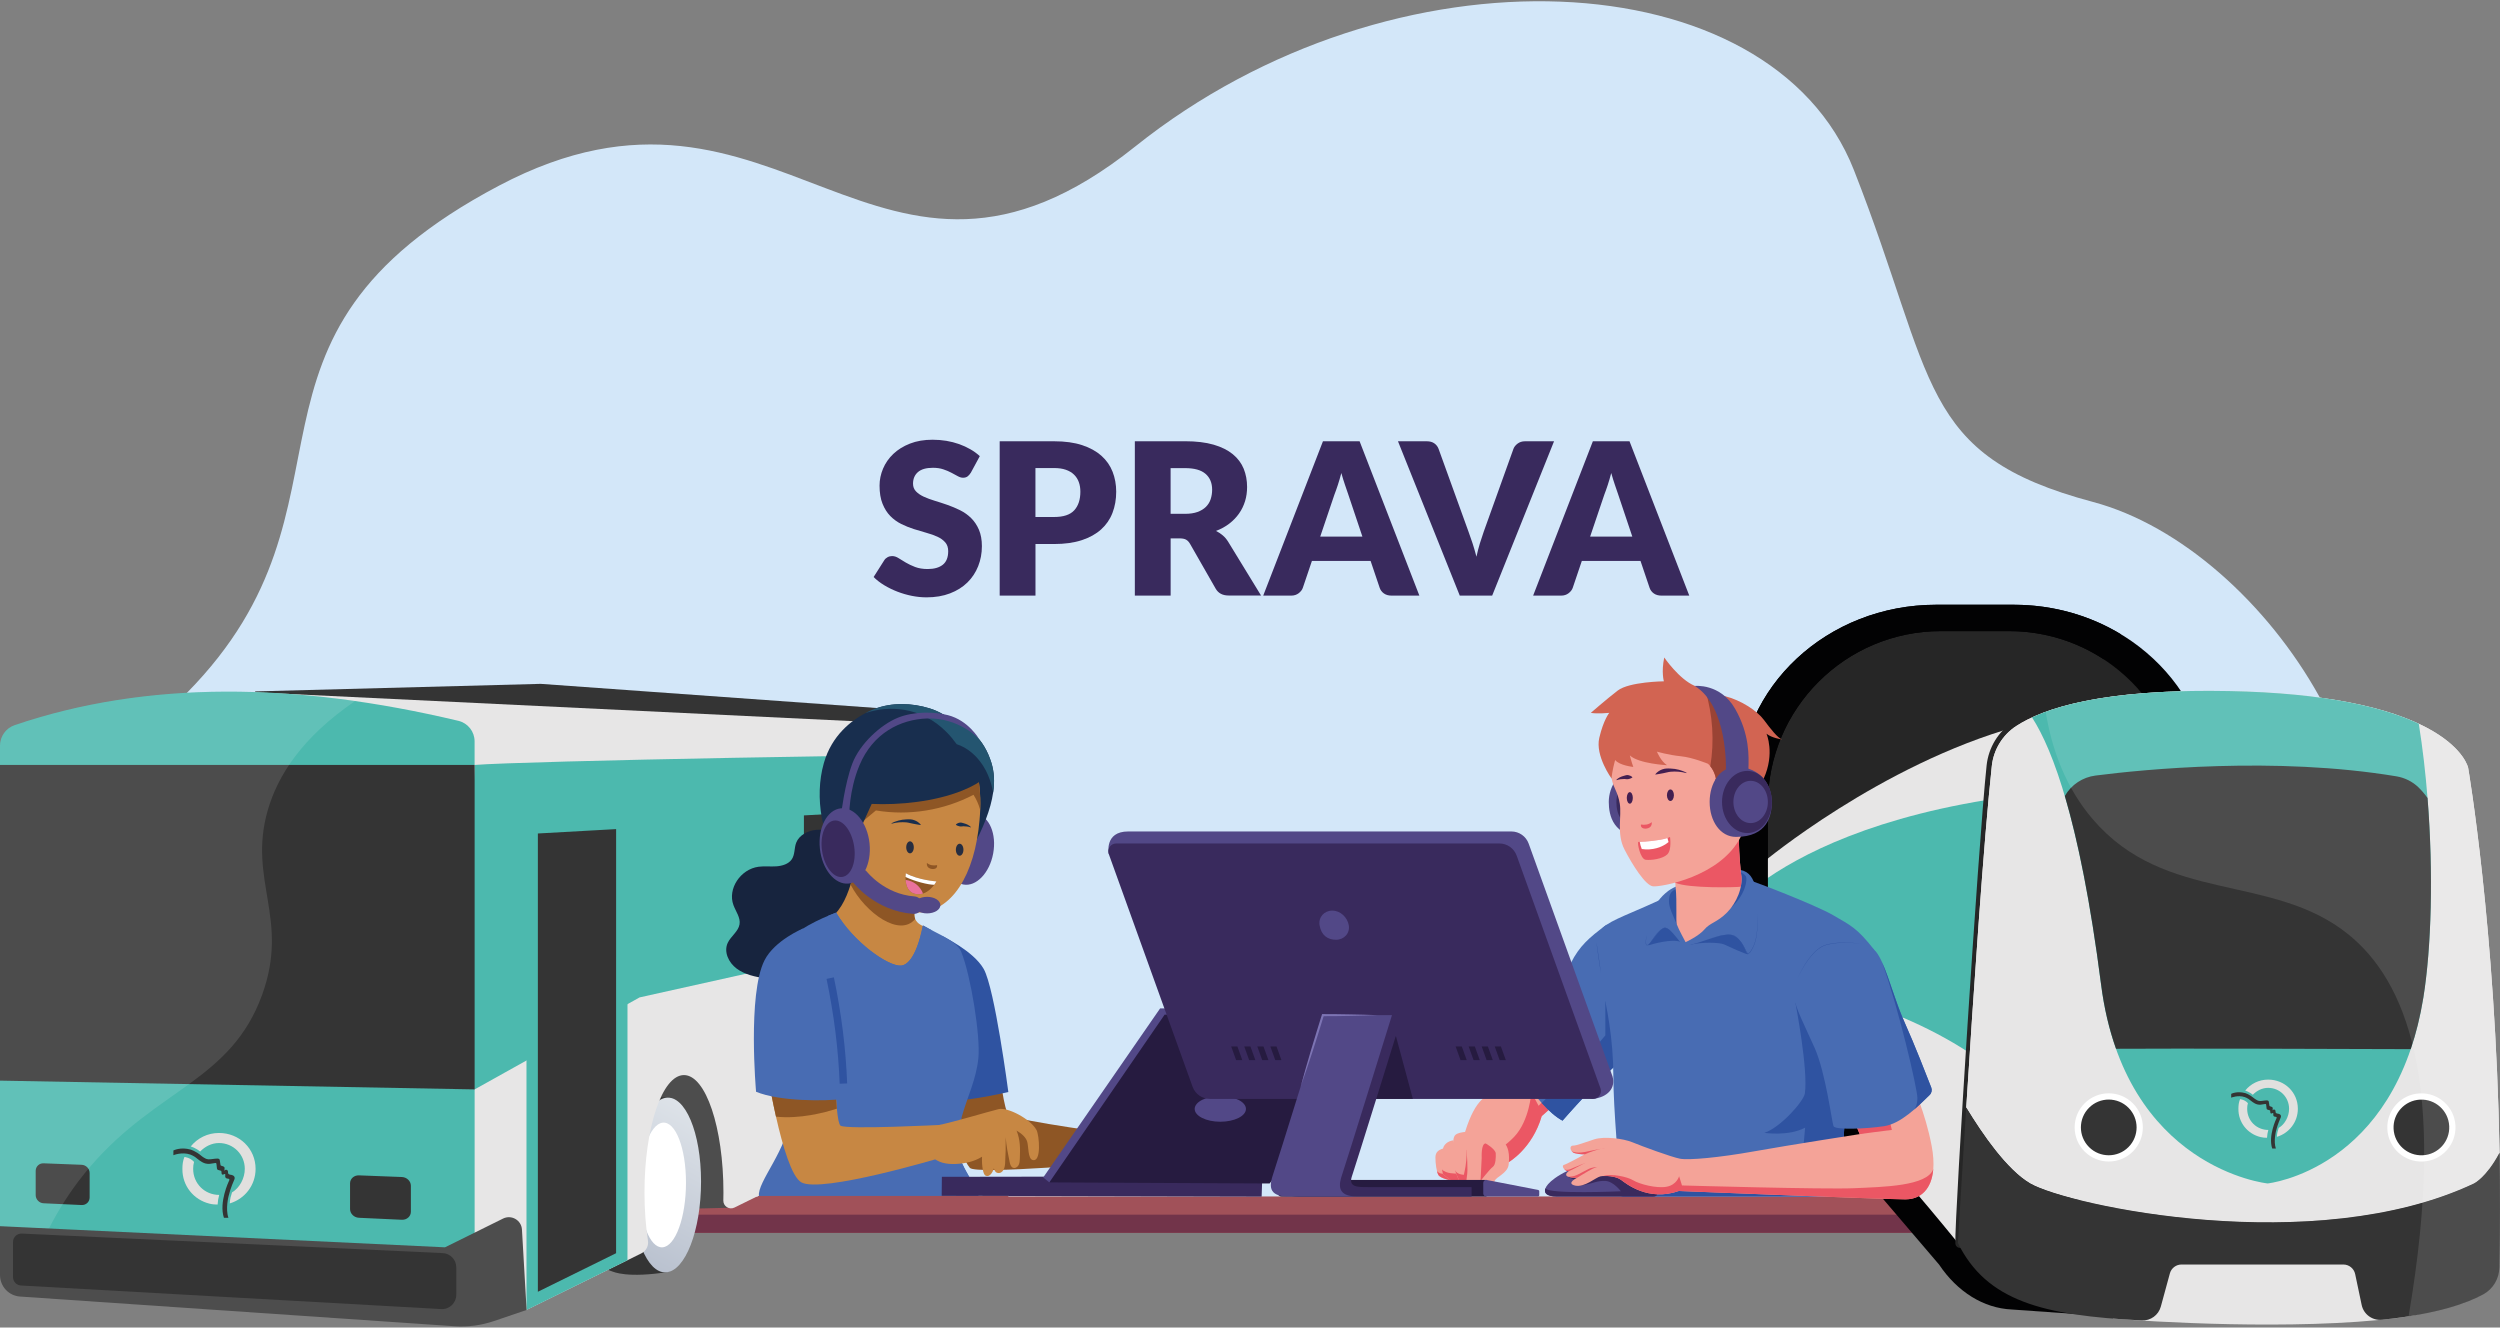 <?xml version="1.0" encoding="UTF-8"?>
<svg width="1000px" height="531px" viewBox="0 0 1000 531" version="1.1" xmlns="http://www.w3.org/2000/svg" xmlns:xlink="http://www.w3.org/1999/xlink">
    <rect x="0" y="0" width="1000" height="531" fill="#808080" stroke="none"/>
    <title>0DC0E5DF-A8AE-4572-80E5-D0F5593C7350</title>
    <defs>
        <linearGradient x1="67.117%" y1="-34.917%" x2="39.087%" y2="104.2%" id="linearGradient-1">
            <stop stop-color="#EBEFF2" offset="0%"></stop>
            <stop stop-color="#B8C0CE" offset="99.46%"></stop>
        </linearGradient>
        <linearGradient x1="67.122%" y1="-34.939%" x2="39.081%" y2="104.189%" id="linearGradient-2">
            <stop stop-color="#EBEFF2" offset="0%"></stop>
            <stop stop-color="#B8C0CE" offset="99.46%"></stop>
        </linearGradient>
    </defs>
    <g id="Page-1" stroke="none" stroke-width="1" fill="none" fill-rule="evenodd">
        <g id="#1---Authentification" transform="translate(-460, -81)">
            <g id="sprava" transform="translate(460, 81.5)">
                <path d="M931.324,396.503 C893.038,454.573 827.411,488.704 757.866,488.704 L180.602,488.704 C64.581,488.704 -0.486,353.046 74.76,276.651 C150.006,200.256 83.54,135.028 199.605,73.761 C312.047,14.41 350.436,140.92 454.024,58.147 C557.613,-24.627 708.414,-16.82 741.559,67.515 C774.689,151.85 766.881,181.533 837.163,200.271 C907.445,219.009 976.15,325.205 933.99,392.364 C933.106,393.748 932.222,395.133 931.324,396.503 Z" id="Path" fill="#D3E7F9" fill-rule="nonzero"></path>
                <g id="Group" transform="translate(250.987, 478.098)" fill-rule="nonzero">
                    <path d="M9.56,14.525 L543.324,14.525 C548.597,14.525 552.869,11.269 552.869,7.262 L552.869,7.262 C552.869,3.256 548.597,0 543.324,0 L9.56,0 C4.287,0 0.015,3.256 0.015,7.262 L0.015,7.262 C-1.92732982e-13,11.284 4.287,14.525 9.56,14.525 Z" id="Path" fill="#A15159"></path>
                    <path d="M9.56,14.525 L543.324,14.525 C548.597,14.525 552.869,11.269 552.869,7.262 L552.869,7.262 L0,7.262 L0,7.262 C0,11.284 4.287,14.525 9.56,14.525 Z" id="Path" fill="#72344A"></path>
                </g>
                <g id="Group" transform="translate(695.642, 241.4)">
                    <path d="M149.534,285.531 C163.455,286.68 221.952,290.436 263.435,285.281 C304.917,280.125 258.691,258.367 258.691,258.367 L168.788,255.745 L154.234,268.119 L149.534,285.531 Z" id="Path" fill="#E7E6E6" fill-rule="nonzero"></path>
                    <g>
                        <path d="M109.864,0 L78.826,0 C35.281,0 0,32.88 0,73.434 L0,183.313 L188.704,183.313 L188.704,73.434 C188.689,32.88 153.394,0 109.864,0 Z" id="Path" fill="#020203" fill-rule="nonzero"></path>
                        <path d="M107.964,10.547 L80.711,10.547 C42.484,10.547 11.505,41.527 11.505,79.754 L11.505,183.313 L177.17,183.313 L177.17,79.754 C177.17,41.527 146.19,10.547 107.964,10.547 Z" id="Path" fill="#262626" fill-rule="nonzero"></path>
                        <path d="M11.52,183.696 L79.989,263.935 C87.311,274.866 97.814,281.377 108.995,281.892 L158.962,285.428 L61.635,182.002 L11.52,183.696 Z" id="Path" fill="#020203" fill-rule="nonzero"></path>
                        <g transform="translate(7.388, 34.442)">
                            <path d="M2.364,68.483 C2.364,68.483 48.943,29.564 103.786,14.229 L88.451,231.217 C88.451,231.217 30.662,157.503 2.364,139.825 C2.364,139.84 -2.954,103.278 2.364,68.483 Z" id="Path" fill="#E7E6E6" fill-rule="nonzero"></path>
                            <path d="M1.288,76.806 C-0.17,90.535 -0.185,104.059 0.272,115.033 C19.717,117.67 61.45,126.067 94.079,151.463 L101.798,42.144 C46.866,49.495 16.24,65.92 1.288,76.806 Z" id="Path" fill="#4CB9AE" fill-rule="nonzero"></path>
                            <path d="M81.174,222.835 C79.952,222.835 79.171,222.098 79.112,220.92 C78.906,215.896 81.513,171.733 84.032,132.828 C86.478,95.058 89.939,45.414 91.619,29.8 C92.399,22.611 96.303,16.232 102.328,12.314 C106.512,9.589 112.89,8.823 119.637,7.998 C123.452,7.541 127.386,7.055 131.23,6.215 C131.407,6.171 131.584,6.156 131.761,6.156 C134.073,6.156 136.99,8.852 139.023,29.814 C140.319,43.234 141.012,61.663 141.012,83.111 C141.012,111.336 139.774,141.578 137.697,163.984 C136.563,176.152 135.237,185.742 133.749,192.503 C131.937,200.679 130.008,204.332 127.489,204.332 C127.341,204.332 127.179,204.318 127.032,204.288 C126.281,204.141 125.471,204.082 124.616,204.082 C115.822,204.082 103.138,211.418 93.887,216.765 C87.185,220.64 83.296,222.835 81.174,222.835 Z" id="Path" fill="#262626" fill-rule="nonzero"></path>
                            <path d="M127.209,203.287 C111.506,200.326 80.394,227.018 80.143,220.875 C79.76,211.639 89.497,59.173 92.65,29.917 C93.386,23.038 97.128,16.939 102.903,13.183 C109.134,9.132 120.683,9.589 131.466,7.232 C145.284,4.212 141.13,205.923 127.209,203.287 Z" id="Path" fill="#262626" fill-rule="nonzero"></path>
                            <path d="M109.09,197.041 C124.425,205.879 222.887,227.107 286.583,197.041 C286.583,197.041 291.563,194.654 296.792,184.799 C295.201,94.483 284.227,30.757 284.227,30.757 C284.227,30.757 278.334,1.87 188.696,0.102 C137.815,-0.9 114.29,7.025 103.477,14.067 C97.982,17.646 94.403,23.524 93.696,30.05 C90.514,59.453 86.33,121.309 83.472,166.665 C89.836,177.198 99.794,191.664 109.09,197.041 Z" id="Path" fill="#E7E6E6" fill-rule="nonzero"></path>
                            <g transform="translate(80.143, 0.016)" fill-rule="nonzero" id="Path">
                                <path d="M28.946,197.025 C44.281,205.864 142.743,227.091 206.44,197.025 C206.44,197.025 211.419,194.638 216.649,184.783 C215.058,94.468 204.083,30.741 204.083,30.741 C204.083,30.741 198.191,1.854 108.553,0.086 C57.672,-0.916 34.146,7.01 23.334,14.051 C17.839,17.631 14.26,23.508 13.553,30.034 C10.371,59.437 6.187,121.293 3.329,166.65 C9.693,177.182 19.651,191.648 28.946,197.025 Z" fill="#E7E6E6"></path>
                                <path d="M206.426,197.025 C142.743,227.091 44.267,205.864 28.932,197.025 C19.636,191.663 9.693,177.197 3.3,166.635 C1.341,197.599 0,220.874 0,220.874 C11.446,243.987 33.793,249.88 73.552,251.81 C77.058,251.986 80.225,249.688 81.153,246.285 L84.777,232.998 C85.351,230.906 87.252,229.448 89.417,229.448 L154.175,229.448 C156.443,229.448 158.417,231.039 158.889,233.263 L161.496,245.637 C162.291,249.394 165.797,251.942 169.613,251.544 C191.96,249.246 203.965,244.812 210.197,241.35 C214.071,239.2 216.487,235.105 216.575,230.671 C216.899,214.776 216.885,199.411 216.619,184.769 C211.405,194.638 206.426,197.025 206.426,197.025 Z" fill="#343434"></path>
                            </g>
                            <path d="M204.016,197.041 C204.016,197.041 255.089,191.737 266.299,122.737 C270.571,96.413 270.703,52.014 264.487,13.168 C250.772,6.746 227.645,0.853 188.681,0.087 C146.02,-0.753 122.598,4.683 109.767,10.605 C118.267,23.745 129.124,52.912 137.388,117.42 C146.816,191.133 204.016,197.041 204.016,197.041 Z" id="Path" fill="#4CB9AE" fill-rule="nonzero"></path>
                            <circle id="Oval" stroke="#FFFFFF" stroke-width="2.5" fill="#343434" fill-rule="nonzero" transform="translate(140.469, 174.626) rotate(-45) translate(-140.469, -174.626) " cx="140.469" cy="174.626" r="12.389"></circle>
                            <circle id="Oval" stroke="#FFFFFF" stroke-width="2.5" fill="#343434" fill-rule="nonzero" transform="translate(265.529, 174.639) rotate(-2.855) translate(-265.529, -174.639) " cx="265.529" cy="174.639" r="12.389"></circle>
                            <path d="M261.261,143.317 C263.338,137.174 265.061,130.353 266.299,122.737 C269.51,102.983 270.379,73.035 267.993,42.895 C266.785,41.157 265.533,39.743 264.369,38.609 C261.953,36.266 258.86,34.749 255.531,34.189 C206.918,26.102 153.946,31.479 135.178,33.88 C130.067,34.528 125.515,37.504 122.952,41.982 L122.907,42.056 C127.975,59.247 133.042,83.42 137.403,117.42 C138.64,127.142 140.732,135.671 143.383,143.169 C167.969,143.007 231.048,143.199 261.261,143.317 Z" id="Path" fill="#343434" fill-rule="nonzero"></path>
                            <g opacity="0.3" transform="translate(115.247, 0)" fill="#FFFFFF" fill-rule="nonzero" id="Path">
                                <path d="M181.53,184.784 C179.939,94.469 168.965,30.742 168.965,30.742 C168.965,30.742 163.072,1.855 73.434,0.087 C36.253,-0.649 13.685,3.387 0,8.366 C2.504,23.76 8.117,38.83 18.841,51.366 C47.905,85.335 90.684,72.755 121.163,97.488 C143.347,115.49 161.393,155.175 145.159,250.22 C160.818,247.789 169.937,244.253 175.093,241.381 C178.967,239.23 181.383,235.135 181.471,230.701 C181.795,214.791 181.795,199.442 181.53,184.784 Z" opacity="0.4"></path>
                            </g>
                            <g transform="translate(189.447, 155.499)" id="Path">
                                <path d="M8.647,6.069 C10.179,4.463 12.359,3.3 14.775,3.3 C19.445,3.3 23.157,7.012 23.157,11.682 C23.157,14.746 21.478,17.869 19.003,19.327 C18.635,20.491 18.34,21.375 18.281,22.892 C23.157,21.434 26.663,16.985 26.663,11.667 C26.663,5.112 21.419,0 14.79,0 C11.078,0 7.793,1.679 5.613,4.375 C5.583,4.39 7.336,4.905 8.647,6.069 L8.647,6.069 L8.647,6.069 Z" fill="#E1E0DE"></path>
                                <path d="M6.688,9.428 C6.467,10.223 6.393,10.813 6.393,11.682 C6.393,16.499 10.179,20.137 14.849,20.137 C14.554,21.227 14.407,22.038 14.333,23.275 C13.464,23.275 12.58,23.201 11.711,22.98 C6.614,21.743 2.814,17.221 2.887,11.682 C2.887,10.297 3.035,9.06 3.55,7.822 C3.55,7.822 5.377,7.969 6.688,9.428 L6.688,9.428 Z" fill="#E1E0DE"></path>
                                <path d="M15.07,9.06 C15.07,9.06 15.217,9.855 15.291,10.444 C15.291,10.444 15.291,10.592 15.512,10.665 L16.175,10.886 C16.175,10.886 16.69,11.034 16.617,11.549 L16.543,12.345 C16.543,12.345 16.764,11.903 17.206,11.976 C17.206,11.976 17.721,12.05 17.721,12.566 C17.721,12.566 17.721,13.155 17.869,13.287 C17.869,13.287 18.016,13.582 18.885,13.656 C19.253,13.729 19.548,13.95 19.548,13.95 C20.211,14.466 19.769,15.261 19.769,15.261 C19.769,15.261 18.532,17.957 17.942,20.506 C17.942,20.506 16.852,24.586 17.869,27.576 L16.41,27.576 C14.731,22.553 18.016,15.703 18.016,15.703 C18.016,15.703 18.458,15.04 17.942,14.908 C17.721,14.908 17.721,14.908 17.5,14.834 C17.5,14.834 16.705,14.834 16.838,13.818 C16.985,13.096 16.396,13.449 16.396,13.449 C15.733,13.818 15.674,13.228 15.674,13.228 C15.674,13.007 15.6,12.566 15.6,12.566 C15.6,12.271 15.379,12.271 15.379,12.271 L14.657,12.05 C14.142,11.976 14.142,11.461 14.142,11.461 L13.994,10.15 C13.994,9.56 13.405,9.781 13.405,9.781 C13.111,9.855 12.02,10.002 12.02,10.002 C12.02,10.002 11.431,10.15 10.488,9.929 C9.767,9.781 8.883,9.266 7.793,8.397 C6.776,7.454 5.465,7.012 5.465,7.012 C2.769,6.069 0,7.233 0,7.233 L0,5.701 C0,5.701 2.327,4.463 5.613,5.406 C5.613,5.406 7.218,5.848 9.045,7.38 C9.045,7.38 9.634,7.896 10.356,8.249 C10.356,8.249 11.019,8.691 12.109,8.544 C13.42,8.323 14.156,8.323 14.156,8.323 C14.156,8.323 15.07,8.19 15.07,9.06 L15.07,9.06 Z" fill="#343434"></path>
                            </g>
                        </g>
                        <path d="M109.864,0 L78.826,0 C35.281,0 0,32.88 0,73.434 L0,183.313 L11.52,183.313 L11.52,79.754 C11.52,41.527 42.499,10.547 80.726,10.547 L107.978,10.547 C121.929,10.547 134.921,14.672 145.793,21.787 C150.625,16.469 150.625,16.469 152.716,11.8 C140.372,4.331 125.655,0 109.864,0 Z" id="Path" fill="#020203" fill-rule="nonzero"></path>
                    </g>
                </g>
                <g id="Group" transform="translate(0, 273.042)">
                    <g fill-rule="nonzero" id="Path">
                        <path d="M372.65,20.756 C374.123,19.46 372.65,11.24 372.65,11.24 L216.251,0 L102.071,3.02 L102.071,14.26 L372.65,20.756 Z" fill="#343434"></path>
                        <polygon fill="#4D4D4D" points="330.903 165.488 386.645 163.057 386.645 112.471 330.903 122.798"></polygon>
                        <path d="M220.759,208.458 C220.862,211.67 292.661,209.534 292.661,209.534 L304.446,163.102 L288.875,136.041 C288.875,136.041 217.842,121.487 220.759,208.458 Z" fill="#4D4D4D"></path>
                        <g transform="translate(344.043, 127.699)">
                            <path d="M10.577,1.315 C10.577,1.315 10.577,1.315 10.577,1.315 C9.546,1.462 8.618,2.037 7.69,2.847 C6.791,3.495 5.716,4.261 5.716,5.233 L5.716,5.248 C2.283,10.36 0.015,19.802 0,30.379 C-0.015,44.462 3.992,55.849 9.281,57.16 C9.281,57.16 9.266,57.175 9.266,57.175 C9.619,57.249 14.053,59.547 28.018,57.278 C28.387,48.705 28.608,0.166 28.608,0.166 C28.608,0.166 17.456,-0.644 10.577,1.315 Z" fill="#343434"></path>
                            <g transform="translate(15.792, 0.134)">
                                <path d="M22.656,27.549 C22.656,43.665 17.442,57.011 11.122,57.35 C4.92,57.674 -0.015,45.315 0,29.759 C0.015,14.217 4.95,0.93 11.137,0.046 C17.456,-0.852 22.656,11.448 22.656,27.549 Z" fill="url(#linearGradient-1)"></path>
                                <path d="M17.721,27.917 C17.721,39.349 14.245,48.85 10.002,49.13 C5.819,49.41 2.475,40.571 2.49,29.405 C2.504,18.239 5.848,8.767 10.032,8.237 C14.245,7.692 17.721,16.486 17.721,27.917 Z" fill="#FFFFFF"></path>
                            </g>
                        </g>
                        <g transform="translate(233.56, 165.338)">
                            <path d="M12.89,1.593 C12.89,1.593 12.875,1.593 12.89,1.593 C11.638,1.77 10.503,2.462 9.369,3.464 C8.279,4.26 6.968,5.188 6.968,6.366 L6.968,6.396 C2.784,12.627 0.015,24.147 0,37.036 C-0.015,54.212 4.861,68.089 11.313,69.68 C11.313,69.68 11.299,69.695 11.299,69.695 C11.741,69.783 17.132,72.582 34.146,69.827 C34.603,59.383 34.868,0.209 34.868,0.209 C34.868,0.209 21.257,-0.793 12.89,1.593 Z" fill="#343434"></path>
                            <g transform="translate(19.239, 0.166)">
                                <path d="M27.621,33.57 C27.621,53.207 21.257,69.485 13.553,69.897 C5.996,70.295 -0.015,55.225 0,36.266 C0.015,17.322 6.04,1.118 13.582,0.057 C21.272,-1.047 27.621,13.949 27.621,33.57 Z" fill="url(#linearGradient-2)"></path>
                                <path d="M21.596,34.012 C21.596,47.948 17.353,59.526 12.197,59.88 C7.1,60.219 3.02,49.45 3.035,35.839 C3.049,22.242 7.13,10.693 12.212,10.03 C17.368,9.353 21.596,20.091 21.596,34.012 Z" fill="#FFFFFF"></path>
                            </g>
                        </g>
                        <path d="M372.65,16.44 L404.41,22.597 C406.752,23.054 408.505,24.969 408.771,27.341 C414.251,75.82 411.54,129.368 410.435,146.588 C410.214,150.079 408.137,153.188 404.999,154.72 L388.678,162.763 C386.468,163.853 383.875,162.203 383.949,159.728 C383.978,158.771 383.993,157.813 383.993,156.841 C383.993,138.692 378.926,123.976 372.665,123.976 C366.404,123.976 361.337,138.692 361.337,156.841 C361.337,161.982 361.749,166.843 362.471,171.16 C362.884,173.634 361.631,176.08 359.378,177.185 L293.766,209.49 C291.689,210.506 289.287,208.974 289.332,206.661 C289.361,205.601 289.376,204.525 289.376,203.45 C289.376,177.509 282.305,156.487 273.584,156.487 C264.863,156.487 257.793,177.509 257.793,203.45 C257.793,210.329 258.293,216.87 259.192,222.762 C259.501,224.839 258.411,226.887 256.526,227.815 L210.653,250.398 L186.966,248.615 L97.593,3.182 L372.65,16.44 Z" fill="#E7E6E6"></path>
                        <path d="M184.255,165.341 L189.853,32.438 C208.458,30.891 373.696,27.709 408.888,28.416 C411.201,49.393 411.997,71.254 412.085,90.655 L255.833,125.42 L184.255,165.341 Z" fill="#4CB9AE"></path>
                        <path d="M387.764,45.666 L400.124,44.974 C400.801,44.93 401.376,45.475 401.376,46.167 L401.376,156.502 L388.663,162.763 C388,163.087 387.293,163.161 386.645,163.057 L386.645,46.859 C386.645,46.226 387.131,45.71 387.764,45.666 Z" fill="#4CB9AE"></path>
                        <path d="M388.088,161.599 L400.079,155.692 L400.079,46.285 L387.941,46.962 L387.941,161.673 C387.985,161.643 388.044,161.629 388.088,161.599 Z" fill="#343434"></path>
                        <path d="M319.898,49.452 L342.304,48.2 C343.247,48.141 344.057,48.892 344.057,49.85 C344.16,63.653 344.809,155.515 344.396,184.565 L318.322,197.41 L318.322,51.131 C318.322,50.233 319.015,49.496 319.898,49.452 Z" fill="#4CB9AE"></path>
                        <path d="M341.185,182.532 C341.538,152.481 340.949,67.63 340.831,51.544 L321.563,52.619 L321.563,192.195 L341.185,182.532 Z" fill="#343434"></path>
                        <path d="M213.879,55.359 L247.334,53.488 C249.322,53.37 251.002,54.961 251.002,56.95 C251.002,79.371 250.972,198.088 250.987,230.555 L210.639,250.427 L210.594,250.427 L210.594,58.821 C210.594,56.98 212.038,55.462 213.879,55.359 Z" fill="#4CB9AE"></path>
                        <path d="M246.435,227.741 C246.42,210.977 246.42,167.727 246.45,58.629 L246.45,58.099 L215.146,59.852 L215.146,243.165 L246.435,227.741 Z" fill="#343434"></path>
                        <path d="M189.838,22.995 L189.838,32.423 L187.599,32.688 L187.614,161.776 L189.853,162.218 L189.853,245.271 C189.853,247.893 187.658,249.97 185.036,249.823 L5.288,239.482 C2.313,239.305 0,236.845 0,233.869 L0,24.748 C0,21.036 2.342,17.707 5.863,16.513 C58.85,-1.488 118.526,-0.633 183.357,14.79 C187.157,15.689 189.838,19.091 189.838,22.995 Z" fill="#4CB9AE"></path>
                        <polygon fill="#343434" points="0 158.712 189.853 162.218 189.853 32.438 0 32.438"></polygon>
                        <g transform="translate(14.274, 191.78)" fill="#343434">
                            <path d="M129.294,4.82 L146.47,5.483 C148.459,5.556 150.079,7.133 150.079,8.989 L150.079,19.374 C150.079,21.23 148.459,22.674 146.47,22.585 L129.294,21.79 C127.335,21.702 125.744,20.14 125.744,18.284 L125.744,8.017 C125.744,6.19 127.335,4.746 129.294,4.82 Z"></path>
                            <path d="M3.152,0.003 L18.384,0.592 C20.152,0.666 21.581,2.139 21.581,3.892 L21.581,13.659 C21.581,15.411 20.152,16.767 18.384,16.693 L3.152,15.986 C1.414,15.912 0,14.439 0,12.701 L0,3.037 C0,1.284 1.399,-0.071 3.152,0.003 Z"></path>
                        </g>
                        <g opacity="0.3" transform="translate(0, 3.129)" fill="#FFFFFF">
                            <path d="M0,230.755 L0,21.634 C0,17.922 2.342,14.593 5.863,13.399 C47.39,-0.713 93.026,-3.232 142.036,3.751 C120.573,18.408 111.072,33.728 107.124,47.354 C99.007,75.373 115.948,90.678 104.841,121.274 C92.408,155.539 63.019,158.78 36.415,189.597 C27.208,200.262 17.471,215.229 10.562,236.677 L5.303,236.368 C2.327,236.191 0,233.731 0,230.755 Z" opacity="0.4"></path>
                        </g>
                        <path d="M201.24,213.879 L177.995,225.384 L0,216.929 L0,236.477 C0,241.014 3.506,244.77 8.028,245.08 L181.781,256.953 C187.113,257.321 192.461,256.614 197.513,254.905 L210.639,250.442 L208.783,218.284 C208.562,214.528 204.599,212.23 201.24,213.879 Z" fill="#4D4D4D"></path>
                        <path d="M182.517,233.413 L182.517,244.358 C182.517,247.658 179.748,250.28 176.463,250.088 L8.382,240.66 C6.599,240.557 5.2,239.084 5.2,237.287 L5.2,223.263 C5.2,221.333 6.806,219.801 8.735,219.89 L177.067,227.697 C180.116,227.83 182.517,230.349 182.517,233.413 Z" fill="#343434"></path>
                    </g>
                    <g transform="translate(69.354, 179.645)" id="Path">
                        <path d="M10.695,7.439 C12.58,5.465 15.276,4.022 18.237,4.022 C23.982,4.022 28.563,8.603 28.563,14.348 C28.563,18.119 26.501,21.979 23.452,23.776 C23.01,25.205 22.642,26.295 22.553,28.18 C28.563,26.383 32.88,20.903 32.88,14.363 C32.88,6.29 26.413,0 18.252,0 C13.67,0 9.634,2.062 6.938,5.392 C6.924,5.377 9.074,6.01 10.695,7.439 L10.695,7.439 L10.695,7.439 Z" fill="#E1E0DE"></path>
                        <path d="M8.264,11.579 C7.999,12.566 7.911,13.287 7.911,14.363 C7.911,20.285 12.58,24.778 18.325,24.778 C17.972,26.118 17.78,27.105 17.692,28.637 C16.617,28.637 15.541,28.549 14.466,28.284 C8.176,26.752 3.521,21.198 3.609,14.363 C3.609,12.654 3.786,11.137 4.419,9.605 C4.405,9.59 6.658,9.781 8.264,11.579 L8.264,11.579 Z" fill="#E1E0DE"></path>
                        <path d="M18.591,11.122 C18.591,11.122 18.767,12.109 18.856,12.831 C18.856,12.831 18.856,13.007 19.121,13.096 L19.931,13.361 C19.931,13.361 20.564,13.538 20.476,14.171 L20.388,15.158 C20.388,15.158 20.653,14.613 21.198,14.716 C21.198,14.716 21.831,14.805 21.831,15.438 C21.831,15.438 21.831,16.16 22.008,16.337 C22.008,16.337 22.185,16.69 23.26,16.779 C23.702,16.867 24.07,17.132 24.07,17.132 C24.881,17.766 24.336,18.753 24.336,18.753 C24.336,18.753 22.804,22.067 22.097,25.219 C22.097,25.219 20.756,30.243 22.008,33.926 L20.211,33.926 C18.149,27.738 22.185,19.298 22.185,19.298 C22.185,19.298 22.73,18.487 22.097,18.311 C21.831,18.311 21.831,18.311 21.551,18.222 C21.551,18.222 20.564,18.222 20.741,16.97 C20.918,16.072 20.196,16.528 20.196,16.528 C19.386,16.97 19.298,16.263 19.298,16.263 C19.298,15.998 19.209,15.453 19.209,15.453 C19.209,15.099 18.944,15.099 18.944,15.099 L18.045,14.834 C17.412,14.746 17.412,14.112 17.412,14.112 L17.235,12.492 C17.235,11.77 16.513,12.05 16.513,12.05 C16.16,12.138 14.805,12.315 14.805,12.315 C14.805,12.315 14.083,12.492 12.919,12.227 C12.02,12.05 10.945,11.417 9.605,10.341 C8.352,9.177 6.732,8.632 6.732,8.632 C3.418,7.469 0,8.898 0,8.898 L0,7.012 C0,7.012 2.873,5.48 6.909,6.658 C6.909,6.658 8.883,7.203 11.122,9.089 C11.122,9.089 11.844,9.722 12.742,10.164 C12.742,10.164 13.553,10.709 14.893,10.518 C16.513,10.253 17.412,10.253 17.412,10.253 C17.412,10.253 18.591,10.047 18.591,11.122 L18.591,11.122 Z" fill="#343434"></path>
                    </g>
                </g>
                <polygon id="Path" fill="#D3E7F9" fill-rule="nonzero" points="389.871 254.894 364.18 308.102 362.324 357.539 365.977 393.1 386.645 439.046 420.555 437.617 439.794 305.48"></polygon>
                <g id="Group" transform="translate(290.49, 262.495)">
                    <g transform="translate(0, 18.631)">
                        <g id="XMLID_4_">
                            <g id="XMLID_47_" transform="translate(81.645, 92.75)" fill-rule="nonzero">
                                <path d="M27.635,53.798 C27.635,53.798 29.447,70.37 31.465,71.696 C35.089,74.082 76.955,79.592 76.955,79.592 L75.585,90.478 C75.585,90.478 18.252,95.634 15.806,92.761 C11.579,87.797 4.154,63.815 4.154,63.815 L27.635,53.798 Z" id="XMLID_65_" fill="#8E5625"></path>
                                <path d="M0,11.122 L4.626,0 C4.626,0 17.191,5.907 21.345,13.199 C25.779,20.992 31.2,62.445 31.2,62.445 C31.2,62.445 9.015,67.556 4.935,65.391 C0.854,63.225 0,11.122 0,11.122 Z" id="XMLID_64_" fill="#2F53A1"></path>
                            </g>
                            <path d="M46.349,52.255 C43.108,51.061 39.676,50.03 36.2,50.295 C32.723,50.561 29.173,52.402 27.994,55.451 C27.155,57.617 27.538,60.165 26.212,62.11 C24.945,63.98 22.411,64.746 20.054,64.909 C17.683,65.071 15.296,64.761 12.939,65.071 C5.677,66.043 0.492,73.924 2.878,80.391 C3.821,82.969 5.78,85.429 5.323,88.11 C4.852,90.982 1.832,92.868 0.595,95.534 C-1.055,99.084 0.919,103.386 4.16,105.802 C7.401,108.218 11.628,109.131 15.724,109.735 C21.366,110.575 27.184,110.972 32.753,109.779 C38.321,108.586 43.654,105.654 46.541,101.058 C47.822,99.026 48.603,96.727 50.076,94.827 C53.155,90.894 58.591,89.362 62.878,86.563 C67.562,83.499 70.994,77.533 68.24,72.878 C65.588,68.4 58.664,67.398 55.88,62.979 C54.731,61.152 54.466,58.987 53.715,56.998 C52.964,55.024 51.152,54.008 46.349,52.255 Z" id="XMLID_63_" fill="#17243E" fill-rule="nonzero"></path>
                            <g id="XMLID_48_" transform="translate(40.148, 58.059)" fill-rule="nonzero">
                                <path d="M25.116,49.202 C25.927,50.144 26.899,51.176 28.239,51.264 C29.654,51.367 30.832,50.365 31.745,49.393 C36.43,44.429 39.538,38.33 40.79,32.055 C39.626,31.392 38.507,30.758 37.49,30.169 C36.548,29.609 35.841,28.829 35.428,27.901 C35.148,27.223 35.045,26.516 35.119,25.765 C35.782,19.548 36.371,16.101 38.551,9.796 C28.195,7.454 18.428,4.684 12.816,0 C12.124,2.887 11.328,8.544 9.59,14.156 C7.749,20.093 4.876,25.971 0,28.49 C9.56,34.132 18.09,41.158 25.116,49.202 Z" id="XMLID_62_" fill="#C78743"></path>
                                <path d="M35.119,25.779 C35.045,26.516 35.148,27.238 35.428,27.915 C29.3,35.34 15.6,25.632 9.59,14.171 C11.313,8.559 12.124,2.902 12.816,0.015 C18.428,4.699 28.195,7.483 38.551,9.811 C36.356,16.116 35.782,19.563 35.119,25.779 Z" id="XMLID_61_" fill="#8E5625"></path>
                            </g>
                            <g id="XMLID_49_" transform="translate(12.74, 83.425)" fill="#486CB3" fill-rule="nonzero">
                                <g id="Group">
                                    <path d="M79.585,90.257 C78.229,99.228 87.908,108.877 88.143,113.664 C67.594,113.664 24.535,114.917 2.615,111.941 C1.613,106.402 12.441,93.969 12.441,81.683 C12.441,80.063 12.382,78.266 12.249,76.351 C11.896,70.871 11.1,64.345 10.187,57.657 C7.742,39.715 4.486,20.52 6.887,16.543 C11.601,8.794 22.605,3.521 28.056,1.252 C29.926,0.471 31.149,0.059 31.237,0 C38.087,11.682 52.008,21.64 57.267,21.183 C58.726,21.065 63.071,19.563 65.929,5.126 C67.049,5.76 68.153,6.349 69.258,6.924 C74.694,9.752 79.806,12.094 81.279,15.733 C85.153,25.323 88.968,49.496 88.129,58.084 C87.274,66.761 83.798,73.375 81.352,82.081 C80.778,84.114 80.262,86.279 79.835,88.607 C79.747,89.152 79.658,89.697 79.585,90.257 Z" id="XMLID_00000062170392720963710590000009376578594317680043_"></path>
                                    <path d="M88.261,114.18 C68.419,114.18 23.946,114.209 1.009,114.18 C0.199,114.18 -0.434,114.578 0.376,113.443 C-0.626,107.905 12.441,93.954 12.441,81.669 C12.441,80.048 12.382,78.251 12.249,76.336 C11.896,70.856 11.1,64.33 10.187,57.642 C14.076,61.752 19.747,44.399 22.266,49.481 C35.848,76.896 46.558,84.099 65.178,84.099 C70.731,84.099 75.843,83.333 81.382,82.081 C80.807,84.114 80.292,86.279 79.865,88.607 C79.761,89.137 79.673,89.682 79.599,90.242 C78.229,99.213 88.025,109.378 88.261,114.18 Z" id="XMLID_00000014620449910948561470000000665922953776168381_"></path>
                                    <path d="M69.288,6.938 C68.404,13.361 65.782,21.993 58.166,24.277 C47.883,27.355 32.99,8.132 28.056,1.252 C29.926,0.471 31.149,0.059 31.237,0 C38.087,11.682 52.008,21.64 57.267,21.183 C58.726,21.065 63.071,19.563 65.929,5.126 C67.063,5.775 68.183,6.364 69.288,6.938 Z" id="XMLID_00000144317668065819055050000009566279048247762329_"></path>
                                </g>
                            </g>
                            <g id="XMLID_50_" transform="translate(86.182, 121.726)" fill-rule="nonzero">
                                <g id="XMLID_51_">
                                    <g id="XMLID_52_" transform="translate(0, 67.173)" fill="#392A5D">
                                        <polygon id="XMLID_00000063611473723691655730000008506613798763805339_" points="0.074 0.206 0 7.793 127.983 8.117 128.248 0"></polygon>
                                    </g>
                                    <g id="XMLID_53_" transform="translate(40.613, 0)">
                                        <polygon id="XMLID_56_" fill="#524887" points="142.847 3.506 140.003 0.619 46.771 0 0 67.645 2.445 69.604"></polygon>
                                        <polygon id="XMLID_55_" fill="#261B40" points="48.568 2.504 2.445 69.604 90.551 70.046 142.847 3.506"></polygon>
                                    </g>
                                </g>
                                <ellipse id="XMLID_54_" fill="#524887" cx="111.455" cy="40.216" rx="10.253" ry="5.126"></ellipse>
                            </g>
                            <g id="XMLID_114_" transform="translate(35.896, 0)">
                                <g id="XMLID_115_" transform="translate(49.625, 42.203)" fill="#524887" fill-rule="nonzero">
                                    <ellipse id="XMLID_00000072261028759395002990000000931952359025311416_" transform="translate(11.943, 15.855) rotate(-79.444) translate(-11.943, -15.855) " cx="11.943" cy="15.855" rx="14.363" ry="9.472"></ellipse>
                                </g>
                                <path d="M70.88,35.329 C69.923,42.12 66.888,49.603 62.469,57.867 C60.922,51.091 59.92,42.841 58.55,34.592 C57.151,26.328 55.383,18.064 52.304,11.302 C51.612,9.815 50.861,8.386 50.036,7.06 C51.862,6.883 53.704,7.06 55.472,7.546 C58.226,8.283 60.804,9.697 62.896,11.597 C66.402,14.705 68.744,18.948 70.144,23.426 C71.307,27.153 71.514,31.101 70.88,35.329 Z" id="XMLID_117_" fill="#182E4E" fill-rule="nonzero"></path>
                                <g id="XMLID_118_" transform="translate(7.375, 3.632)" fill-rule="nonzero">
                                    <path d="M58.32,38.709 C58.276,40.049 58.173,41.404 58.055,42.76 C56.169,64.724 46.948,79.793 32.835,79.793 C12.904,79.793 0,57.446 0,35.556 C0,13.961 13.228,-1.669 28.711,0.143 C37.638,1.174 44.164,4.135 48.789,8.481 C51.853,11.368 54.063,14.859 55.58,18.836 C57.304,23.285 58.143,28.323 58.32,33.744 C58.32,33.759 58.335,33.774 58.335,33.788 C58.394,35.394 58.379,37.029 58.32,38.709 Z" id="XMLID_119_" fill="#C78743"></path>
                                    <path d="M58.32,38.709 C57.731,36.587 56.847,34.51 55.639,32.654 C43.884,38.797 29.889,41.169 16.602,38.915 C14.068,41.021 11.608,43.098 9.118,45.161 C9.163,35.173 9.31,28.412 13.199,23.565 C16.852,19.028 22.966,17.319 28.74,16.568 C35.251,15.713 41.866,15.758 48.347,16.686 C50.837,17.039 53.415,17.57 55.565,18.822 C57.289,23.27 58.129,28.309 58.305,33.73 C58.305,33.744 58.32,33.759 58.32,33.774 C58.394,35.394 58.379,37.029 58.32,38.709 Z" id="XMLID_120_" fill="#8E5625"></path>
                                </g>
                                <path d="M68.567,28.818 C65.827,31.13 62.41,33.045 58.565,34.592 C47.62,39.011 33.39,40.47 22.297,39.939 C16.847,51.916 14.637,56.202 13.252,66.647 C7.92,61.653 3.589,52.505 2.307,45.316 C1.04,38.142 1.158,30.629 3.162,23.588 C6.314,12.481 14.239,6.53 19.749,3.642 C21.119,2.891 22.356,2.375 23.314,1.992 C30.34,-0.718 38.266,-0.482 45.469,1.727 C49.402,2.95 52.717,5.012 55.501,7.561 C61.128,12.643 64.605,19.522 66.844,24.663 C67.536,26.24 68.096,27.669 68.567,28.818 Z" id="XMLID_121_" fill="#182E4E" fill-rule="nonzero"></path>
                                <path d="M70.88,35.329 C70.424,32.927 69.746,30.6 68.788,28.346 C68.258,27.079 67.595,25.842 66.829,24.649 C64.325,20.715 60.686,17.475 56.282,16.046 C55.03,14.293 53.704,12.702 52.319,11.302 C47.325,6.22 41.462,3.318 35.246,2.302 C30.075,1.462 24.698,1.933 19.734,3.628 C21.104,2.876 22.342,2.361 23.299,1.978 C30.326,-0.733 38.251,-0.497 45.454,1.712 C49.388,2.935 52.702,4.998 55.486,7.546 C58.241,8.283 60.819,9.697 62.911,11.597 C66.417,14.705 68.759,18.948 70.158,23.426 C71.307,27.153 71.514,31.101 70.88,35.329 Z" id="XMLID_122_" fill="#245570" fill-rule="nonzero"></path>
                                <g id="XMLID_123_" transform="translate(35.835, 54.906)" fill-rule="nonzero">
                                    <g id="XMLID_124_" transform="translate(0.265, 0)" fill="#262D40">
                                        <ellipse id="XMLID_128_" cx="1.517" cy="2.401" rx="1.517" ry="2.401"></ellipse>
                                        <ellipse id="XMLID_129_" cx="21.375" cy="3.359" rx="1.517" ry="2.401"></ellipse>
                                    </g>
                                    <g id="XMLID_130_" transform="translate(0, 12.757)">
                                        <path d="M12.345,3.27 C12.345,3.27 12.05,3.845 11.475,4.626 C10.577,5.819 9.06,7.469 6.997,8.117 L6.982,8.117 C6.113,8.397 5.156,8.5 4.095,8.308 C0.987,7.749 0.177,4.891 0.029,2.681 C0,2.254 0,1.856 0,1.488 C0.015,0.589 0.118,0 0.118,0 C5.067,2.74 12.345,3.27 12.345,3.27 Z" id="XMLID_131_" fill="#8E5625"></path>
                                        <path d="M12.345,3.27 C12.345,3.27 12.05,3.845 11.475,4.626 C8.942,4.596 3.786,3.3 0,1.503 C0.015,0.604 0.118,0.015 0.118,0.015 C5.067,2.74 12.345,3.27 12.345,3.27 Z" id="XMLID_132_" fill="#FFFFFF"></path>
                                        <path d="M6.982,8.117 C6.113,8.397 5.156,8.5 4.095,8.308 C0.987,7.749 0.177,4.891 0.029,2.681 C1.532,2.858 2.99,3.447 4.198,4.36 C5.45,5.318 6.423,6.644 6.982,8.117 Z" id="XMLID_133_" fill="#EA729C"></path>
                                    </g>
                                </g>
                                <g id="XMLID_134_" transform="translate(0, 3.431)">
                                    <path d="M13.297,41.576 C13.297,41.576 13.12,31.279 17.407,21.041 C22.783,8.195 33.743,2.715 44.364,2.332 C57.166,1.876 65.194,10.479 65.194,10.479 C65.194,10.479 61.025,3.128 52.805,1.007 C47.399,-0.378 39.253,-0.599 32.712,2.053 C25.98,4.793 17.583,12.379 14.534,20.393 C11.5,28.406 10.026,40.898 10.026,40.898 L13.297,41.576 Z" id="XMLID_135_" fill="#524887" fill-rule="nonzero"></path>
                                    <g id="XMLID_136_" transform="translate(0, 37.242)" fill-rule="nonzero">
                                        <ellipse id="XMLID_137_" fill="#524887" transform="translate(11.498, 16.08) rotate(-5.935) translate(-11.498, -16.08) " cx="11.498" cy="16.08" rx="9.987" ry="15.128"></ellipse>
                                        <ellipse id="XMLID_138_" fill="#392A5D" transform="translate(8.864, 17.196) rotate(-8.546) translate(-8.864, -17.196) " cx="8.864" cy="17.196" rx="6.482" ry="11.402"></ellipse>
                                    </g>
                                    <g id="XMLID_139_" transform="translate(17.745, 65.926)">
                                        <ellipse id="XMLID_140_" fill="#524887" fill-rule="nonzero" cx="26.707" cy="11.063" rx="5.318" ry="3.314"></ellipse>
                                        <path d="M0,0 C0,0 7.807,10.047 21.389,11.078" id="XMLID_141_" stroke="#524887" stroke-width="7" stroke-linecap="round"></path>
                                    </g>
                                </g>
                            </g>
                            <g id="XMLID_142_" transform="translate(11.059, 89.789)">
                                <g id="XMLID_143_" fill-rule="nonzero">
                                    <g id="XMLID_144_" transform="translate(4.237, 45.121)">
                                        <g id="XMLID_145_">
                                            <path d="M70.886,33.41 L70.37,46.609 C70.37,46.609 22.612,60.913 14.731,56.39 C10.886,54.181 7.292,42.013 4.611,30.125 C1.797,17.633 0,5.48 0,5.48 L27.989,9.52630219e-06 C27.989,9.52630219e-06 28.004,17.073 28.961,26.943 C29.3,30.611 29.786,33.292 30.434,33.734 C32.909,35.354 70.886,33.41 70.886,33.41 Z" id="XMLID_146_" fill="#C78743"></path>
                                            <path d="M28.961,26.928 C23.879,28.578 14.053,31.127 4.611,30.125 C1.797,17.633 0,5.48 0,5.48 L27.989,0 C27.989,-0.015 28.004,17.059 28.961,26.928 Z" id="XMLID_147_" fill="#8E5625"></path>
                                        </g>
                                        <g id="XMLID_148_" transform="translate(67.1, 27.01)" fill="#C78743">
                                            <path d="M2.416,6.533 C9.516,5.015 21.537,1.362 26.531,0.11 C30.066,-0.789 39.302,3.984 41.733,8.492 C42.794,10.451 43.81,21.588 40.113,20.439 C38.256,19.864 38.566,15.091 37.991,13.132 C37.52,11.541 36.017,10.009 33.734,8.683 C35.266,12.484 35.207,15.813 35.045,19.923 C35.016,20.836 34.957,21.779 34.515,22.56 C34.073,23.341 33.115,23.901 32.29,23.562 C31.451,23.208 31.156,22.162 30.965,21.249 C30.316,18.082 29.654,14.9 29.388,11.32 C29.447,14.841 29.374,18.376 29.153,21.897 C28.991,24.593 27.65,26.066 26,25.595 C25.264,25.388 24.969,24.711 24.66,23.812 C24.159,25.536 22.921,27.451 21.33,26.714 C20.358,26.272 19.754,22.751 19.931,19.142 C16.852,21.043 13.39,21.853 9.398,22.044 C5.819,22.206 2.151,21.544 0,19.098 C0.192,15.327 1.444,9.7 2.416,6.533 Z" id="XMLID_149_"></path>
                                            <path d="M24.733,23.297 C24.969,20.439 24.719,17.537 23.997,14.782" id="XMLID_150_"></path>
                                        </g>
                                    </g>
                                    <path d="M29.088,17.427 C27.055,11.711 19.616,0 19.616,0 C19.616,0 8.259,4.729 4.237,12.742 C-2.583,26.324 0.878,65.288 0.878,65.288 C10.071,69.133 28.514,69.192 36.365,68.087 C36.365,68.087 33.154,28.873 29.088,17.427 Z" id="XMLID_151_" fill="#486CB3"></path>
                                </g>
                                <path d="M30.532,19.828 C33.626,34.647 35.29,48.48 35.82,62.018" id="XMLID_152_" stroke="#2F53A1" stroke-width="3"></path>
                            </g>
                            <rect id="Rectangle" fill="#A15159" fill-rule="nonzero" x="12.733" y="196.751" width="100.112" height="4.743"></rect>
                        </g>
                        <path d="M66.074,47.703 C66.973,47.202 67.945,46.863 68.947,46.583 C69.948,46.318 70.98,46.156 72.04,46.126 C73.086,46.068 74.191,46.038 75.207,46.436 C76.224,46.789 77.152,47.423 77.829,48.262 L77.756,48.395 C76.666,48.277 75.767,48.012 74.824,47.879 C73.896,47.747 72.998,47.408 72.025,47.32 C70.11,47.158 68.092,47.305 66.163,47.85 L66.074,47.703 Z" id="Path" fill="#182E4E" fill-rule="nonzero"></path>
                        <path d="M97.805,49.338 C97.333,49.161 96.847,49.043 96.346,48.984 C95.86,48.925 95.359,48.896 94.873,48.881 C94.387,48.881 93.901,49.043 93.415,48.925 C93.179,48.866 92.929,48.822 92.678,48.719 C92.428,48.631 92.163,48.528 91.898,48.321 L91.883,48.174 C92.354,47.717 92.885,47.511 93.43,47.423 C93.975,47.32 94.52,47.541 95.05,47.688 C95.58,47.821 96.096,48.012 96.582,48.262 C97.068,48.528 97.525,48.808 97.908,49.22 L97.805,49.338 Z" id="Path" fill="#182E4E" fill-rule="nonzero"></path>
                        <path d="M82.735,65.999 C81.939,66.013 81.056,65.704 80.658,65.188 C80.304,64.732 80.172,64.113 80.275,63.553 C81.453,64.525 82.882,64.688 84.341,64.437 C84.503,65.512 83.678,65.984 82.735,65.999 Z" id="Path" fill="#8E5625" fill-rule="nonzero"></path>
                    </g>
                    <g transform="translate(283.681, 0)" fill-rule="nonzero">
                        <g transform="translate(0, 107.08)" id="Path">
                            <path d="M35.428,49.953 C30.596,55.698 26.206,65.214 23.496,66.717 C20.771,68.234 16.189,68.75 11.858,82.7 C7.528,96.65 29.403,94.735 29.403,94.735 C29.403,94.735 38.757,89.358 42.528,76.38 L51.897,68.072 L35.428,49.953 Z" fill="#F4A398"></path>
                            <path d="M18.502,93.203 C18.502,93.203 25.588,90.905 31.583,84.556 C37.608,78.192 38.389,66.864 38.389,66.864 L41.276,72.256 L47.051,66.083 L49.835,65.818 L51.883,68.072 L42.514,76.38 C38.743,89.358 29.388,94.735 29.388,94.735 C29.388,94.735 23.363,95.265 18.252,93.733 C18.399,93.409 18.502,93.203 18.502,93.203 Z" fill="#EB5764"></path>
                            <path d="M68.219,0 C61.517,4.905 57.525,8.456 54.195,15.114 C50.866,21.772 29.992,45.71 28.652,47.846 C27.326,49.982 40.378,72.639 50.837,78.192 C50.837,78.192 66.628,59.985 75.732,53.091 C84.836,46.211 81.728,21.772 77.515,13.553 C73.287,5.347 68.219,0 68.219,0 Z" fill="#486CB3"></path>
                            <path d="M67.969,44.075 L67.969,30.478 C67.969,30.478 69.737,29.771 71.121,34.353 C71.681,36.194 71.637,38.124 71.386,39.788 L81.551,32.143 C81.978,40.702 80.593,49.408 75.732,53.091 C66.628,59.97 50.837,78.192 50.837,78.192 C48.141,76.763 45.268,74.185 42.514,71.121 C48.951,64.713 61.148,52.369 67.969,44.075 Z" fill="#2F53A1"></path>
                            <path d="M3.02,89.358 C1.282,89.903 0,90.728 0,92.923 C0,95.118 0.383,98.595 1.208,99.95 C2.033,101.305 6.334,102.13 6.334,102.13 C6.334,102.13 6.054,93.085 5.141,91.421 C4.228,89.756 3.02,89.358 3.02,89.358 Z" fill="#F4A398"></path>
                            <path d="M1.208,99.95 C0.972,99.567 0.781,99.007 0.619,98.374 C1.547,99.287 1.856,99.302 3.005,99.42 L6.261,100.436 C6.305,101.452 6.334,102.13 6.334,102.13 C6.334,102.13 2.033,101.305 1.208,99.95 Z" fill="#EB5764"></path>
                            <path d="M7.174,86.059 C5.053,86.279 2.946,87.87 2.946,90.065 C2.946,92.26 2.195,98.374 2.946,99.361 C3.697,100.348 7.41,103.132 8.691,103.367 C9.973,103.588 12.153,103.22 11.858,102.543 C11.549,101.835 7.174,86.059 7.174,86.059 Z" fill="#F4A398"></path>
                            <path d="M2.622,97.696 C4.228,99.508 8.323,99.346 8.323,99.346 C8.323,99.346 10.12,101.276 10.341,101.894 C10.474,102.263 11.21,102.763 11.313,103.146 C10.636,103.412 9.472,103.5 8.677,103.353 C7.424,103.132 3.845,100.451 2.99,99.42 L2.622,97.696 C2.622,97.711 2.622,97.711 2.622,97.696 Z" fill="#EB5764"></path>
                            <path d="M15.099,82.435 C8.603,82.803 7.395,83.407 7.174,86.044 C6.953,88.681 7.1,96.385 7.925,98.359 C8.75,100.318 9.207,102.056 10.268,103.117 C11.328,104.178 12.904,104.178 12.904,104.178 C12.904,104.178 16.455,98.963 16.617,94.588 C16.764,90.213 15.099,82.435 15.099,82.435 Z" fill="#F4A398"></path>
                            <path d="M11.372,99.847 C11.696,98.05 12.433,96.135 12.521,90.139 C12.551,87.885 14.643,99.655 13.715,102.896 C13.243,103.692 12.919,104.192 12.919,104.192 C12.919,104.192 11.343,104.192 10.282,103.132 C9.222,102.071 8.765,100.333 7.94,98.374 C7.881,98.241 7.837,98.094 7.793,97.917 C8.205,99.007 9.546,99.729 11.372,99.847 Z" fill="#EB5764"></path>
                            <path d="M29.3,95.722 C28.887,99.331 24.159,100.627 23.629,102.439 C23.098,104.251 23.481,105.916 22.568,106.373 C21.655,106.829 17.883,104.708 18.031,102.292 C18.031,102.292 17.044,104.325 14.864,104.708 C12.669,105.091 12.138,103.485 12.521,101.069 C12.904,98.654 12.831,97.372 12.742,94.499 C12.669,91.627 11.991,88.99 13.273,85.808 C14.554,82.641 16.292,79.842 19.769,80.372 C23.246,80.903 25.352,85.278 27.252,86.795 C29.153,88.312 29.757,91.715 29.3,95.722 Z" fill="#F4A398"></path>
                            <path d="M18.045,102.292 C18.252,97.696 18.502,93.94 18.502,93.203 C18.502,92.467 18.266,87.591 19.99,87.296 C20.255,87.252 24.056,89.668 24.129,91.288 C24.203,92.923 24.129,95.84 22.951,96.68 C21.772,97.519 18.045,102.292 18.045,102.292 Z" fill="#EB5764"></path>
                        </g>
                        <g transform="translate(64.388, 60.353)" id="Path">
                            <path d="M9.974,155.25 L97.24,155.25 C98.654,139.576 100.879,96.267 102.116,85.97 C103.604,73.537 111.073,56.508 111.073,56.508 C104.193,47.773 101.822,46.889 94.707,42.735 C87.606,38.595 60.648,28.077 55.095,26.737 C49.541,25.411 27.15,35.841 19.799,39.17 C12.449,42.499 3.094,45.784 1.503,49.025 C-3.829,59.896 6.733,75.29 6.792,107.581 C6.821,119.896 8.869,143.377 9.974,155.25 Z" fill="#486CB3"></path>
                            <path d="M97.24,155.25 C98.654,139.591 100.879,96.267 102.116,85.97 C102.352,84.011 102.735,81.919 103.221,79.813 C96.106,72.197 87.783,68.043 87.783,68.043 L83.393,70.488 L79.651,78.03 C79.651,78.03 84.763,104.443 83.393,114.018 C82.951,117.126 73.626,127.688 67.174,129.795 C67.174,129.795 76.838,131.268 83.481,127.718 C83.481,127.718 82.715,138.221 81.611,143.996 C80.506,149.77 25.235,147.988 24.322,148.886 C23.762,149.431 16.028,149.991 10.239,150.33 C10.313,152.112 10.372,153.762 10.43,155.235 L97.24,155.235 L97.24,155.25 Z" fill="#2F53A1"></path>
                            <path d="M1.828,66.054 C1.651,65.008 1.474,63.962 1.312,62.931 L0.841,59.793 L0.399,56.655 L0.192,55.079 C0.133,54.549 0.06,54.033 0.001,53.503 C0.089,54.019 0.178,54.549 0.266,55.064 L0.516,56.626 L0.988,59.764 L1.43,62.901 C1.562,63.962 1.695,65.008 1.828,66.054 Z" fill="#2F53A1"></path>
                            <path d="M33.47,53.341 C30.199,52.118 22.451,54.24 21.037,54.74 C19.623,55.227 21.876,49.187 22.701,48.436 C23.541,47.684 24.867,45.946 27.415,46.727 C29.964,47.522 32.114,50.439 32.483,51.396 C32.866,52.369 33.47,53.341 33.47,53.341 Z" fill="#2F53A1"></path>
                            <path d="M60.707,58.394 C59.544,58.335 52.738,55.212 51.117,54.431 C49.482,53.65 42.117,53.297 37.152,54.681 C37.152,54.681 46.683,48.244 52.237,48.288 C57.791,48.347 59.897,50.336 60.339,52.118 C60.796,53.901 60.707,58.394 60.707,58.394 Z" fill="#2F53A1"></path>
                            <path d="M35.547,54.961 C41.513,54.24 51.088,49.069 54.874,50.851 C58.645,52.634 59.544,57.186 60.31,57.952 C61.09,58.733 64.42,54.844 64.42,45.298 C64.42,35.752 64.714,25.971 57.688,24.645 C50.661,23.319 32.439,30.199 28.785,32.983 C25.117,35.752 23.57,38.566 22.569,41.276 C21.567,43.972 18.901,54.858 20.123,54.976 C21.346,55.094 24.793,47.979 27.342,47.758 C29.89,47.522 33.941,55.153 35.547,54.961 Z" fill="#486CB3"></path>
                            <path d="M32.159,46.403 C30.641,42.794 28.977,39.626 29.021,37.137 C29.08,34.633 29.625,32.924 32.409,32.143 C35.179,31.362 36.357,32.865 36.519,36.636 C36.681,40.407 32.159,46.403 32.159,46.403 Z" fill="#2F53A1"></path>
                            <path d="M53.931,39.671 C59.735,34.412 60.398,28.519 59.853,27.297 C59.308,26.074 56.907,25.19 56.907,25.19 C56.907,25.19 55.964,29.02 56.524,29.963 C57.069,30.92 53.931,39.671 53.931,39.671 Z" fill="#2F53A1"></path>
                            <path d="M44.695,52.398 C46.138,51.838 47.611,51.382 49.129,51.028 C49.88,50.851 50.646,50.719 51.412,50.63 C52.178,50.542 52.959,50.513 53.74,50.586 C54.123,50.63 54.52,50.689 54.889,50.807 C55.257,50.925 55.625,51.102 55.935,51.352 C56.097,51.485 56.214,51.632 56.347,51.765 L56.745,52.192 C57.01,52.472 57.26,52.766 57.511,53.061 C58.012,53.65 58.468,54.298 58.851,54.961 C59.234,55.639 59.588,56.331 59.927,57.024 C60.015,57.2 60.103,57.363 60.207,57.525 C60.31,57.687 60.427,57.834 60.575,57.908 C60.722,57.981 60.899,57.937 61.046,57.819 C61.193,57.716 61.326,57.569 61.444,57.421 C61.68,57.127 61.886,56.788 62.077,56.464 C62.269,56.125 62.446,55.786 62.622,55.447 C63.329,54.078 63.698,52.56 63.963,51.043 C64.213,49.526 64.361,47.979 64.42,46.432 C64.493,44.885 64.508,43.339 64.449,41.792 C64.611,44.885 64.552,47.994 64.066,51.058 C63.816,52.575 63.447,54.107 62.74,55.506 C62.563,55.86 62.387,56.199 62.21,56.538 C62.018,56.876 61.812,57.215 61.576,57.525 C61.459,57.672 61.326,57.834 61.149,57.952 C61.061,58.011 60.973,58.07 60.869,58.084 C60.766,58.114 60.648,58.099 60.545,58.055 C60.339,57.952 60.221,57.79 60.103,57.628 C60,57.466 59.897,57.289 59.809,57.112 C59.47,56.42 59.131,55.727 58.748,55.05 C58.365,54.372 57.923,53.753 57.437,53.149 C57.187,52.855 56.936,52.56 56.671,52.28 L56.273,51.853 C56.141,51.706 56.008,51.559 55.876,51.441 C55.581,51.205 55.242,51.028 54.874,50.91 C54.506,50.793 54.137,50.719 53.754,50.689 C52.988,50.616 52.208,50.645 51.442,50.734 C50.676,50.822 49.91,50.955 49.158,51.117 C47.626,51.426 46.138,51.868 44.695,52.398 Z" fill="#2F53A1"></path>
                            <path d="M31.01,50.409 C30.42,49.791 29.802,49.187 29.139,48.657 C28.8,48.391 28.446,48.156 28.078,47.964 C27.887,47.876 27.695,47.802 27.489,47.773 C27.445,47.773 27.386,47.773 27.342,47.758 C27.297,47.773 27.239,47.758 27.194,47.773 C27.15,47.787 27.091,47.802 27.062,47.817 C27.018,47.832 26.973,47.861 26.929,47.89 C26.561,48.111 26.207,48.347 25.869,48.598 C25.53,48.848 25.206,49.128 24.911,49.437 C24.307,50.041 23.777,50.704 23.291,51.411 C23.04,51.765 22.819,52.118 22.584,52.487 C22.348,52.855 22.112,53.208 21.847,53.547 C21.582,53.886 21.302,54.21 20.948,54.49 C20.772,54.623 20.58,54.755 20.344,54.785 C20.227,54.799 20.094,54.77 20.006,54.681 C19.917,54.608 19.858,54.49 19.814,54.387 C19.74,54.181 19.711,53.96 19.711,53.739 C19.696,53.518 19.711,53.312 19.726,53.091 C19.755,52.663 19.814,52.236 19.902,51.809 C20.065,50.969 20.256,50.13 20.477,49.305 C20.285,50.144 20.094,50.969 19.961,51.824 C19.888,52.251 19.844,52.663 19.814,53.091 C19.799,53.297 19.799,53.518 19.814,53.724 C19.829,53.93 19.858,54.151 19.917,54.343 C19.947,54.431 20.006,54.519 20.079,54.578 C20.153,54.637 20.241,54.667 20.33,54.652 C20.521,54.623 20.698,54.505 20.86,54.387 C21.184,54.122 21.464,53.798 21.729,53.474 C21.994,53.135 22.23,52.781 22.451,52.428 C22.672,52.059 22.908,51.706 23.158,51.352 C23.644,50.645 24.189,49.968 24.808,49.364 C25.412,48.76 26.119,48.244 26.87,47.817 C26.914,47.787 26.959,47.758 27.018,47.743 C27.062,47.714 27.121,47.699 27.18,47.684 C27.239,47.67 27.297,47.67 27.356,47.67 C27.415,47.67 27.474,47.67 27.518,47.684 C27.739,47.714 27.946,47.802 28.137,47.89 C28.52,48.082 28.874,48.332 29.212,48.612 C29.846,49.157 30.45,49.761 31.01,50.409 Z" fill="#2F53A1"></path>
                            <path d="M31.348,24.719 C31.363,27.061 31.452,29.403 31.702,31.745 C32.306,37.476 31.717,45.018 32.173,46.417 C32.674,47.979 35.679,53.518 35.679,53.518 C35.679,53.518 41.012,51.072 43.236,48.406 C45.461,45.74 48.348,45.607 52.237,41.674 C56.126,37.741 58.763,31.495 57.894,26.31 C57.776,25.647 57.098,18.988 56.951,12.109 C56.804,5.23 49.571,0 42.677,0 C35.797,0 31.673,10.223 31.452,17.103 C31.348,19.916 31.334,22.568 31.348,24.719 Z" fill="#F4A398"></path>
                            <path d="M56.936,12.109 C57.084,18.988 57.776,25.647 57.879,26.31 C58.144,27.915 58.071,29.624 57.746,31.333 C56.229,31.613 36.607,32.084 31.54,29.727 C31.422,28.063 31.378,26.398 31.363,24.719 C31.348,22.568 31.363,19.916 31.452,17.088 C31.54,14.171 32.335,10.651 33.75,7.572 L49.88,1.856 C53.828,3.963 56.833,7.69 56.936,12.109 Z" fill="#EB5764"></path>
                        </g>
                        <g transform="translate(62.15, 0)">
                            <path d="M21.507,43.781 C11.092,43.781 7.189,51.779 7.189,57.775 C7.189,63.152 8.912,71.769 21.507,71.769 C27.797,71.769 32.069,65.494 32.069,57.775 C32.069,50.056 27.797,43.781 21.507,43.781 Z" id="Path" fill="#524887"></path>
                            <path d="M21.051,47.213 C13.184,47.213 10.238,53.253 10.238,57.79 C10.238,61.855 11.534,68.367 21.051,68.367 C25.809,68.367 29.02,63.638 29.02,57.79 C29.02,51.942 25.794,47.213 21.051,47.213 Z" id="Path" fill="#392A5D"></path>
                            <path d="M8.367,48.509 C8.986,52.162 10.783,53.562 11.593,58.482 C12.404,63.402 10.253,70.562 13.464,76.778 C16.675,83.009 21.861,91.2 24.866,91.538 C27.871,91.877 51.883,87.826 59.985,71.711 C62.312,67.085 67.276,48.951 63.034,37.873 C58.777,26.796 51.853,16.646 35.87,16.337 C19.857,16.027 5.097,29.167 8.367,48.509 Z" id="Path" fill="#F4A398"></path>
                            <path d="M21.743,68.47 C22.597,68.484 23.54,68.16 23.953,67.601 C24.321,67.114 24.468,66.466 24.365,65.862 C23.113,66.893 21.581,67.07 20.049,66.805 C19.857,67.939 20.741,68.44 21.743,68.47 Z" id="Path" fill="#EB5764"></path>
                            <path d="M50.026,48.509 C49.423,44.709 46.874,42.514 46.874,42.514 C46.874,42.514 40.761,39.98 36.032,39.509 C31.303,39.052 26.457,37.667 26.457,37.667 C26.457,37.667 27.959,41.468 30.493,43.088 C30.493,43.088 19.194,42.514 15.615,39.17 C15.615,39.17 16.307,41.924 17,43.781 C17,43.781 11.461,43.206 9.737,41.011 C9.737,41.011 8.352,45.843 8.352,48.494 C8.352,48.494 1.694,39.391 3.388,32.158 C5.082,24.925 7.38,22.155 7.38,22.155 C7.38,22.155 2.607,22.612 0,22.155 C0,22.155 6.158,16.779 10.768,13.228 C15.379,9.678 29.226,9.531 29.226,9.531 C29.226,9.531 28.151,5.833 29.374,0 C29.374,0 35.295,8.691 41.556,11.343 C47.817,13.994 46.977,13.773 53.621,15.453 C60.265,17.132 66.584,21.389 69.236,24.954 C71.887,28.534 74.775,32.217 76.498,32.791 C76.498,32.791 72.344,32.217 70.267,30.478 C70.267,30.478 73.729,38.345 69.147,48.465 C64.566,58.585 53.105,55.595 50.881,53.356 C48.701,51.176 50.026,48.509 50.026,48.509 Z" id="Path" fill="#D26452"></path>
                            <path d="M50.925,53.4 C48.701,51.161 50.041,48.509 50.041,48.509 C49.673,46.211 48.598,44.502 47.802,43.515 C49.467,33.425 48.789,22.966 45.828,13.17 C47.552,13.877 48.583,14.186 51.072,14.834 C54.136,19.445 56.434,24.645 58.011,29.904 C60.029,36.607 61.001,43.839 59.116,50.572 C58.629,52.295 57.937,53.989 57.038,55.565 C54.225,55.33 51.824,54.298 50.925,53.4 Z" id="Path" fill="#9A4334"></path>
                            <path d="M54.048,44.753 C54.048,44.753 54.844,19.46 41.571,11.387 C41.571,11.387 51.838,10.238 57.716,20.506 C63.594,30.773 63.196,39.582 63.049,44.517 C62.916,49.437 54.048,44.753 54.048,44.753 Z" id="Path" fill="#524887"></path>
                            <path d="M58.099,43.781 C68.514,43.781 72.418,51.779 72.418,57.775 C72.418,63.152 70.694,71.769 58.099,71.769 C51.809,71.769 47.537,65.494 47.537,57.775 C47.537,50.056 51.794,43.781 58.099,43.781 Z" id="Path" fill="#524887"></path>
                            <path d="M52.487,57.79 C52.487,50.925 57.024,45.357 62.607,45.357 C68.19,45.357 72.418,50.925 72.418,57.79 C72.418,64.654 68.19,70.223 62.607,70.223 C57.009,70.223 52.487,64.654 52.487,57.79 Z" id="Path" fill="#392A5D"></path>
                            <ellipse id="Oval" fill="#524887" cx="63.933" cy="57.79" rx="6.894" ry="8.456"></ellipse>
                            <g transform="translate(18.892, 71.784)" id="Path">
                                <path d="M12.795,0 C9.981,1.547 0.789,2.062 0.155,1.974 C-0.463,1.886 0.818,8.868 3.072,9.133 C5.326,9.398 9.834,8.794 11.704,6.982 C13.575,5.171 12.795,0 12.795,0 Z" fill="#EB5764"></path>
                                <path d="M12.205,2.033 C12.029,1.414 11.896,0.913 11.763,0.427 C8.67,1.488 2.571,1.93 0.686,1.974 C0.833,2.902 1.113,3.86 1.481,4.788 C1.54,4.743 1.466,4.876 1.525,4.832 C5.606,5.48 9.73,4.169 12.205,2.033 Z" fill="#FFFFFF"></path>
                            </g>
                            <path d="M30.449,55.094 C30.449,53.827 31.082,52.781 31.848,52.781 C32.629,52.781 33.248,53.812 33.248,55.094 C33.248,56.361 32.614,57.407 31.848,57.407 C31.082,57.407 30.449,56.376 30.449,55.094 Z" id="Path" fill="#431F51"></path>
                            <path d="M14.392,56.169 C14.392,54.902 14.937,53.857 15.6,53.857 C16.263,53.857 16.808,54.888 16.808,56.169 C16.808,57.436 16.263,58.482 15.6,58.482 C14.937,58.482 14.392,57.451 14.392,56.169 Z" id="Path" fill="#431F51"></path>
                            <path d="M38.301,46.108 C37.343,45.578 36.312,45.209 35.251,44.915 C34.191,44.635 33.086,44.458 31.966,44.429 C30.847,44.37 29.668,44.34 28.593,44.753 C27.518,45.121 26.531,45.799 25.809,46.697 L25.897,46.83 C27.061,46.712 28.018,46.417 29.02,46.285 C30.007,46.138 30.965,45.769 31.996,45.696 C34.043,45.519 36.179,45.681 38.242,46.255 L38.301,46.108 Z" id="Path" fill="#431F51"></path>
                            <path d="M10.326,49.084 C10.827,48.892 11.358,48.774 11.873,48.701 C12.389,48.627 12.919,48.598 13.435,48.598 C13.95,48.598 14.481,48.774 14.981,48.657 C15.232,48.598 15.497,48.553 15.762,48.436 C16.027,48.347 16.307,48.229 16.602,48.023 L16.617,47.861 C16.116,47.375 15.541,47.169 14.967,47.051 C14.377,46.948 13.803,47.169 13.243,47.331 C12.683,47.478 12.124,47.67 11.608,47.935 C11.092,48.215 10.606,48.509 10.209,48.951 L10.326,49.084 Z" id="Path" fill="#431F51"></path>
                        </g>
                        <g transform="translate(43.808, 113.99)" id="Path">
                            <path d="M44.917,100.744 C44.917,101.097 44.43,101.613 43.208,101.613 C41.985,101.613 9.135,101.613 4.686,101.613 C0.237,101.613 -0.794,99.86 0.547,97.635 C1.873,95.411 7.5,90.535 21.421,87.117 C35.341,83.715 42.663,91.669 44.917,95.264 C46.566,97.9 44.917,100.744 44.917,100.744 Z" fill="#524887"></path>
                            <path d="M0.208,98.298 C0.974,100.847 30.362,99.521 30.362,99.521 C30.362,99.521 27.387,95.499 24.087,95.381 C20.787,95.264 19.196,96.413 14.777,97.179 C10.358,97.945 13.628,95.381 13.628,95.381 C13.628,95.381 10.505,94.689 9.238,93.702 C9.238,93.702 16.515,91.551 19.565,91.051 C22.614,90.55 30.392,90.889 31.393,91.051 C32.101,91.168 35.68,89.091 40.026,90.137 C42.442,91.905 44.047,93.908 44.917,95.278 C46.581,97.915 44.917,100.758 44.917,100.758 C44.917,101.112 44.43,101.627 43.208,101.627 C41.985,101.627 9.135,101.627 4.686,101.627 C0.694,101.613 -0.543,100.199 0.208,98.298 Z" fill="#392A5D"></path>
                            <path d="M125.908,76.658 C125.908,76.658 98.523,80.901 83.674,83.552 C69.606,86.071 57.467,87.162 54.02,86.499 C50.573,85.836 38.803,81.505 35.032,79.943 C31.261,78.382 23.704,77.498 19.815,78.721 C15.926,79.943 12.744,81.269 11.197,81.269 C9.636,81.269 9.945,83.788 12.007,84.304 C14.085,84.819 15.926,84.746 15.926,84.746 C15.926,84.746 8.899,88.59 7.632,88.959 C6.38,89.327 7.868,91.625 9.562,91.478 C9.562,91.478 8.074,92.362 8.59,93.26 C9.105,94.144 12.803,94.144 12.803,94.144 C12.803,94.144 8.281,96.368 12.066,97.252 C15.838,98.136 20.36,93.923 22.216,93.555 C24.072,93.187 28.359,93.408 30.436,94.954 C32.513,96.501 41.396,103.69 53.534,99.403 C53.534,99.403 135.939,102.747 144.159,102.747 C152.379,102.747 157.344,95.485 154.707,81.49 C152.07,67.496 146.958,57.066 146.958,57.066 L118.527,59.07 L125.908,76.658 Z" fill="#F4A398"></path>
                            <g transform="translate(10.682, 82.241)" fill="#EB5764">
                                <path d="M11.741,0.295 C12.462,0.118 13.052,0.029 13.405,0 C13.405,0 12.698,0.118 11.741,0.295 Z"></path>
                                <path d="M5.244,2.519 C5.244,2.519 3.388,2.593 1.326,2.077 C0.737,1.93 0.309,1.62 0,1.267 C2.313,2.283 5.141,1.635 6.703,1.267 C7.69,1.031 10.091,0.589 11.741,0.295 C10.091,0.678 7.675,1.429 5.244,2.519 Z"></path>
                            </g>
                            <g transform="translate(7.662, 87.913)" fill="#EB5764">
                                <path d="M8.632,0.177 C8.809,0.103 8.956,0.029 9.06,0 C9.06,0 8.898,0.059 8.632,0.177 Z"></path>
                                <path d="M0,2.711 C0.029,2.74 0.84,3.447 2.548,2.711 C3.977,2.092 7.439,0.678 8.632,0.177 C7.115,0.869 3.005,3.182 1.915,3.58 C1.164,3.639 0.442,3.226 0,2.711 Z"></path>
                            </g>
                            <path d="M11.904,93.349 C13.157,92.98 15.793,91.389 17.399,90.623 C19.005,89.857 21.067,89.769 21.067,89.769 C21.067,89.769 20.463,89.828 18.843,90.623 C17.237,91.419 12.818,94.159 12.818,94.159 C12.818,94.159 10.446,94.159 9.238,93.702 C9.253,93.702 10.652,93.717 11.904,93.349 Z" fill="#EB5764"></path>
                            <path d="M35.341,95.161 C37.669,96.604 44.563,98.49 48.673,97.709 C52.783,96.928 53.667,93.496 53.667,93.496 L54.816,97.193 C54.816,97.193 111.972,98.829 123.595,98.298 C135.085,97.783 153.013,97.517 155.34,90.623 C154.692,98.637 150.361,102.762 144.174,102.762 C135.954,102.762 53.549,99.418 53.549,99.418 C41.411,103.705 32.528,96.531 30.451,94.969 C28.727,93.673 25.472,93.304 23.365,93.437 C23.365,93.437 23.365,93.437 23.365,93.437 C26.503,92.332 33.014,93.717 35.341,95.161 Z" fill="#EB5764"></path>
                            <path d="M125.908,76.658 C125.908,76.658 136.617,75.2 138.768,74.979 L137.133,68.321 L123.58,71.061 L125.908,76.658 Z" fill="#EB5764"></path>
                            <path d="M154.53,58.009 C154.928,59.055 154.677,60.219 153.882,60.999 C148.903,65.861 142.377,72.475 135.645,73.491 C128.309,74.596 116.097,75.053 115.434,73.491 C114.771,71.93 112.326,52.175 107.877,42.173 C103.428,32.185 100.541,27.074 99.436,21.299 C98.331,15.525 108.319,1.972 112.768,0.867 C117.216,-0.237 127.425,-0.915 131.653,2.871 C135.866,6.642 138.989,21.078 143.865,31.965 C147.798,40.744 152.762,53.442 154.53,58.009 Z" fill="#486CB3"></path>
                            <path d="M127.042,0.676 C125.701,0.44 124.331,0.293 122.976,0.204 C121.606,0.116 120.251,0.087 118.881,0.131 C117.511,0.175 116.156,0.308 114.815,0.529 C114.138,0.632 113.475,0.794 112.812,0.926 C112.149,1.103 111.53,1.353 110.926,1.663 C110.322,1.987 109.762,2.37 109.217,2.782 C108.687,3.21 108.171,3.652 107.7,4.138 C107.229,4.624 106.757,5.125 106.33,5.655 C105.888,6.185 105.49,6.73 105.093,7.275 C104.297,8.38 103.575,9.544 102.913,10.737 C102.235,11.93 101.616,13.153 101.071,14.405 C102.132,11.886 103.443,9.47 105.004,7.216 C105.402,6.657 105.8,6.112 106.242,5.581 C106.669,5.051 107.126,4.535 107.612,4.049 C108.083,3.563 108.613,3.106 109.144,2.665 C109.689,2.237 110.263,1.854 110.867,1.53 C111.486,1.221 112.119,0.956 112.797,0.794 C113.46,0.646 114.138,0.484 114.815,0.396 C116.17,0.175 117.54,0.042 118.91,0.028 C121.606,-0.031 124.346,0.175 127.042,0.676 Z" fill="#2F53A1"></path>
                            <path d="M148.976,62.104 C148.947,58.554 141.449,26.028 134.82,7.894 L134.82,7.894 C137.633,14.096 140.27,23.995 143.85,31.979 C147.798,40.759 152.748,53.442 154.515,58.024 C154.913,59.07 154.663,60.233 153.867,61.014 C151.967,62.87 149.831,64.991 147.533,66.951 C147.724,66.774 149.021,65.419 148.976,62.104 Z" fill="#2F53A1"></path>
                        </g>
                    </g>
                    <g transform="translate(152.828, 69.589)" fill-rule="nonzero" id="Path">
                        <g transform="translate(67.759, 139.378)">
                            <path d="M83.51,0.007 L1.503,0.007 C0.678,0.007 0,0.67 0,1.509 L0,5.148 C0,5.973 0.663,6.65 1.503,6.65 L83.51,6.65 L83.51,0.007 Z" fill="#261B40"></path>
                            <path d="M104.62,4.588 L104.62,6.061 C104.62,6.385 104.354,6.636 104.045,6.636 L83.392,6.636 C82.744,6.636 82.228,6.12 82.228,5.472 L82.228,1.17 C82.228,0.478 82.832,-0.067 83.525,0.007 L104.119,3.999 C104.399,4.043 104.62,4.293 104.62,4.588 Z" fill="#524887"></path>
                        </g>
                        <g>
                            <g>
                                <path d="M7.951,0 L161.227,0 C164.336,0 167.09,1.944 168.151,4.861 L201.679,97.961 C203.078,102.763 199.572,106.358 193.916,106.962 C193.046,107.05 188.936,105.209 182.47,102.16 L45.442,102.16 C42.334,102.16 39.579,100.215 38.518,97.298 L8.231,13.199 C3.105,10.533 0.188,9.001 0.188,9.001 C0.188,9.001 -1.697,0 7.951,0 Z" fill="#524887"></path>
                                <path d="M156.425,4.802 L3.149,4.802 C0.969,4.802 -0.548,6.968 0.188,9.015 L33.716,102.115 C34.762,105.032 37.531,106.977 40.639,106.977 L193.916,106.977 C196.096,106.977 197.613,104.811 196.877,102.763 L163.349,9.664 C162.303,6.747 159.533,4.802 156.425,4.802 Z" fill="#392A5D"></path>
                                <polygon fill="#261B40" points="121.822 106.962 115.016 81.728 89.237 106.962"></polygon>
                                <path d="M84.508,37.49 C85.186,41.659 87.882,43.324 91.108,43.324 C94.334,43.324 96.765,40.658 96.19,37.49 C95.63,34.323 92.817,31.657 89.591,31.657 C86.365,31.657 83.993,34.309 84.508,37.49 Z" fill="#524887"></path>
                                <g transform="translate(138.925, 86)" fill="#261B40">
                                    <polygon points="17.618 5.465 15.644 0 18.119 0 20.093 5.465"></polygon>
                                    <polygon points="12.404 5.465 10.43 0 12.904 0 14.878 5.465"></polygon>
                                    <polygon points="7.189 5.465 5.215 0 7.69 0 9.664 5.465"></polygon>
                                    <polygon points="1.974 5.465 0 0 2.475 0 4.449 5.465"></polygon>
                                </g>
                                <g transform="translate(49.154, 86)" fill="#261B40">
                                    <polygon points="17.633 5.465 15.659 0 18.134 0 20.108 5.465"></polygon>
                                    <polygon points="12.418 5.465 10.444 0 12.919 0 14.893 5.465"></polygon>
                                    <polygon points="7.189 5.465 5.23 0 7.704 0 9.678 5.465"></polygon>
                                    <polygon points="1.974 5.465 0 0 2.49 0 4.449 5.465"></polygon>
                                </g>
                            </g>
                            <g transform="translate(65.013, 73.051)">
                                <path d="M5.059,63.962 C6.576,59.616 24.917,0.427 24.917,0.427 L48.457,0.427 L50.018,8.677 C50.018,8.677 34.227,59.616 32.724,63.977 C32.606,64.301 32.503,64.64 32.4,64.978 L32.4,64.978 C31.015,69.236 34.668,69.206 38.778,69.206 C42.888,69.206 80.305,69.206 80.305,69.206 L80.305,72.977 L38.778,72.977 L11.128,72.977 C2.791,72.963 3.542,68.322 5.059,63.962 Z" fill="#392A5D"></path>
                                <path d="M48.457,0.427 C48.457,0.427 30.117,59.616 28.599,63.962 C27.082,68.308 26.331,72.963 34.654,72.963 L7.004,72.963 C-1.319,72.963 -0.553,68.322 0.949,63.962 C2.466,59.616 20.807,0.427 20.807,0.427 L48.457,0.427 Z" fill="#524887"></path>
                                <path d="M42.682,0.427 C40.855,0.339 39.029,0.295 37.202,0.236 C35.376,0.177 33.549,0.162 31.737,0.118 C29.91,0.088 28.084,0.029 26.272,0.029 L20.807,0 L20.497,0 L20.409,0.295 C19.643,2.681 18.892,5.067 18.184,7.469 L16.004,14.657 C14.605,19.46 13.191,24.262 11.909,29.108 C13.588,24.395 15.15,19.636 16.726,14.878 L18.995,7.719 C19.761,5.333 20.497,2.946 21.219,0.545 L20.821,0.84 L26.286,0.81 C28.113,0.81 29.94,0.751 31.752,0.722 C33.578,0.678 35.405,0.663 37.217,0.604 C39.044,0.56 40.87,0.516 42.682,0.427 Z" fill="#7D74B4"></path>
                            </g>
                        </g>
                    </g>
                </g>
                <g id="Group" transform="translate(349.449, 175.391)" fill="#392A5D" fill-rule="nonzero">
                    <path d="M38.905,13.155 C38.477,13.832 38.035,14.348 37.564,14.687 C37.093,15.026 36.503,15.202 35.767,15.202 C35.119,15.202 34.412,14.996 33.675,14.584 C32.924,14.171 32.084,13.715 31.127,13.214 C30.184,12.713 29.094,12.241 27.886,11.844 C26.678,11.431 25.293,11.225 23.732,11.225 C21.051,11.225 19.047,11.8 17.736,12.934 C16.425,14.083 15.762,15.63 15.762,17.574 C15.762,18.811 16.16,19.843 16.955,20.668 C17.751,21.493 18.782,22.2 20.064,22.789 C21.345,23.378 22.818,23.923 24.468,24.424 C26.118,24.925 27.812,25.47 29.536,26.074 C31.259,26.678 32.953,27.4 34.603,28.21 C36.253,29.035 37.726,30.081 39.008,31.348 C40.289,32.614 41.335,34.161 42.116,35.988 C42.897,37.814 43.309,40.009 43.309,42.573 C43.309,45.43 42.808,48.097 41.821,50.586 C40.834,53.076 39.405,55.241 37.52,57.097 C35.634,58.953 33.322,60.397 30.567,61.458 C27.812,62.518 24.689,63.049 21.183,63.049 C19.268,63.049 17.309,62.857 15.32,62.459 C13.332,62.062 11.402,61.502 9.531,60.78 C7.66,60.058 5.922,59.204 4.272,58.217 C2.637,57.23 1.208,56.125 0,54.917 L4.243,48.229 C4.552,47.714 4.994,47.316 5.554,47.007 C6.113,46.697 6.732,46.535 7.38,46.535 C8.235,46.535 9.089,46.8 9.943,47.345 C10.798,47.876 11.785,48.48 12.86,49.128 C13.95,49.776 15.202,50.365 16.617,50.91 C18.031,51.441 19.695,51.721 21.61,51.721 C24.203,51.721 26.236,51.146 27.665,50.012 C29.108,48.863 29.83,47.051 29.83,44.561 C29.83,43.118 29.433,41.954 28.637,41.041 C27.842,40.142 26.81,39.391 25.529,38.801 C24.247,38.212 22.774,37.682 21.139,37.24 C19.504,36.783 17.825,36.282 16.101,35.737 C14.377,35.192 12.698,34.515 11.063,33.705 C9.428,32.894 7.955,31.834 6.673,30.523 C5.392,29.212 4.346,27.576 3.565,25.602 C2.769,23.643 2.372,21.213 2.372,18.34 C2.372,16.027 2.843,13.759 3.771,11.564 C4.699,9.369 6.069,7.395 7.881,5.671 C9.693,3.948 11.903,2.578 14.54,1.547 C17.162,0.516 20.181,0 23.57,0 C25.47,0 27.311,0.147 29.094,0.442 C30.876,0.737 32.585,1.178 34.205,1.753 C35.811,2.327 37.314,3.02 38.713,3.83 C40.113,4.64 41.365,5.539 42.469,6.57 L38.905,13.155 Z" id="Path"></path>
                    <path d="M64.743,41.718 L64.743,62.356 L50.424,62.356 L50.424,0.619 L72.197,0.619 C76.542,0.619 80.284,1.134 83.407,2.165 C86.53,3.197 89.093,4.611 91.126,6.423 C93.144,8.235 94.632,10.356 95.589,12.816 C96.547,15.276 97.033,17.928 97.033,20.785 C97.033,23.864 96.532,26.693 95.545,29.256 C94.558,31.834 93.041,34.029 91.008,35.87 C88.975,37.711 86.397,39.14 83.274,40.171 C80.151,41.203 76.454,41.718 72.197,41.718 L64.743,41.718 Z M64.743,30.906 L72.197,30.906 C75.924,30.906 78.605,30.022 80.24,28.239 C81.875,26.457 82.7,23.967 82.7,20.785 C82.7,19.371 82.494,18.09 82.066,16.926 C81.639,15.762 81.006,14.775 80.137,13.936 C79.268,13.096 78.192,12.462 76.866,12.006 C75.555,11.549 73.994,11.328 72.182,11.328 L64.728,11.328 L64.728,30.906 L64.743,30.906 Z" id="Shape"></path>
                    <path d="M118.806,39.509 L118.806,62.342 L104.487,62.342 L104.487,0.604 L124.565,0.604 C129.029,0.604 132.829,1.061 135.982,1.974 C139.134,2.887 141.698,4.169 143.686,5.804 C145.675,7.439 147.119,9.384 148.032,11.608 C148.93,13.847 149.387,16.263 149.387,18.9 C149.387,20.903 149.122,22.804 148.577,24.571 C148.032,26.339 147.236,28.004 146.176,29.506 C145.115,31.023 143.819,32.364 142.272,33.557 C140.725,34.75 138.958,35.723 136.954,36.474 C137.912,36.96 138.81,37.549 139.65,38.256 C140.49,38.964 141.211,39.818 141.83,40.834 L154.97,62.312 L142.007,62.312 C139.606,62.312 137.882,61.414 136.836,59.602 L126.584,41.674 C126.127,40.879 125.597,40.319 124.993,39.98 C124.389,39.641 123.534,39.464 122.429,39.464 L118.806,39.464 L118.806,39.509 Z M118.806,29.639 L124.565,29.639 C126.51,29.639 128.174,29.388 129.544,28.902 C130.914,28.401 132.034,27.724 132.918,26.855 C133.787,25.985 134.435,24.954 134.818,23.776 C135.201,22.597 135.407,21.345 135.407,19.99 C135.407,17.279 134.524,15.158 132.756,13.641 C130.988,12.109 128.263,11.358 124.551,11.358 L118.791,11.358 L118.791,29.639 L118.806,29.639 Z" id="Shape"></path>
                    <path d="M218.299,62.356 L207.192,62.356 C205.954,62.356 204.923,62.062 204.113,61.487 C203.303,60.913 202.743,60.161 202.433,59.263 L198.795,48.494 L175.314,48.494 L171.675,59.263 C171.395,60.058 170.835,60.765 170.025,61.399 C169.2,62.032 168.199,62.356 167.02,62.356 L155.839,62.356 L179.733,0.619 L194.39,0.619 L218.299,62.356 Z M178.643,38.743 L195.51,38.743 L189.838,21.831 C189.47,20.756 189.043,19.489 188.542,18.045 C188.041,16.587 187.555,15.011 187.084,13.317 C186.627,15.04 186.17,16.631 185.684,18.104 C185.198,19.578 184.756,20.844 184.329,21.92 L178.643,38.743 Z" id="Shape"></path>
                    <path d="M209.74,0.619 L221.26,0.619 C222.497,0.619 223.514,0.899 224.309,1.473 C225.104,2.033 225.664,2.784 226.003,3.712 L237.95,36.769 C238.48,38.212 239.025,39.774 239.585,41.468 C240.13,43.162 240.646,44.944 241.132,46.8 C241.53,44.93 241.986,43.162 242.502,41.468 C243.032,39.774 243.533,38.212 244.049,36.769 L255.907,3.712 C256.187,2.917 256.732,2.21 257.557,1.576 C258.382,0.943 259.384,0.619 260.562,0.619 L272.17,0.619 L247.422,62.356 L234.459,62.356 L209.74,0.619 Z" id="Path"></path>
                    <path d="M326.262,62.356 L315.155,62.356 C313.918,62.356 312.887,62.062 312.076,61.487 C311.266,60.913 310.706,60.161 310.397,59.263 L306.758,48.494 L283.277,48.494 L279.639,59.263 C279.359,60.058 278.799,60.765 277.989,61.399 C277.164,62.032 276.162,62.356 274.984,62.356 L263.803,62.356 L287.697,0.619 L302.354,0.619 L326.262,62.356 Z M286.606,38.743 L303.473,38.743 L297.802,21.831 C297.434,20.756 297.006,19.489 296.506,18.045 C296.005,16.587 295.519,15.011 295.047,13.317 C294.591,15.04 294.134,16.631 293.648,18.104 C293.162,19.578 292.72,20.844 292.293,21.92 L286.606,38.743 Z" id="Shape"></path>
                </g>
            </g>
        </g>
    </g>
</svg>